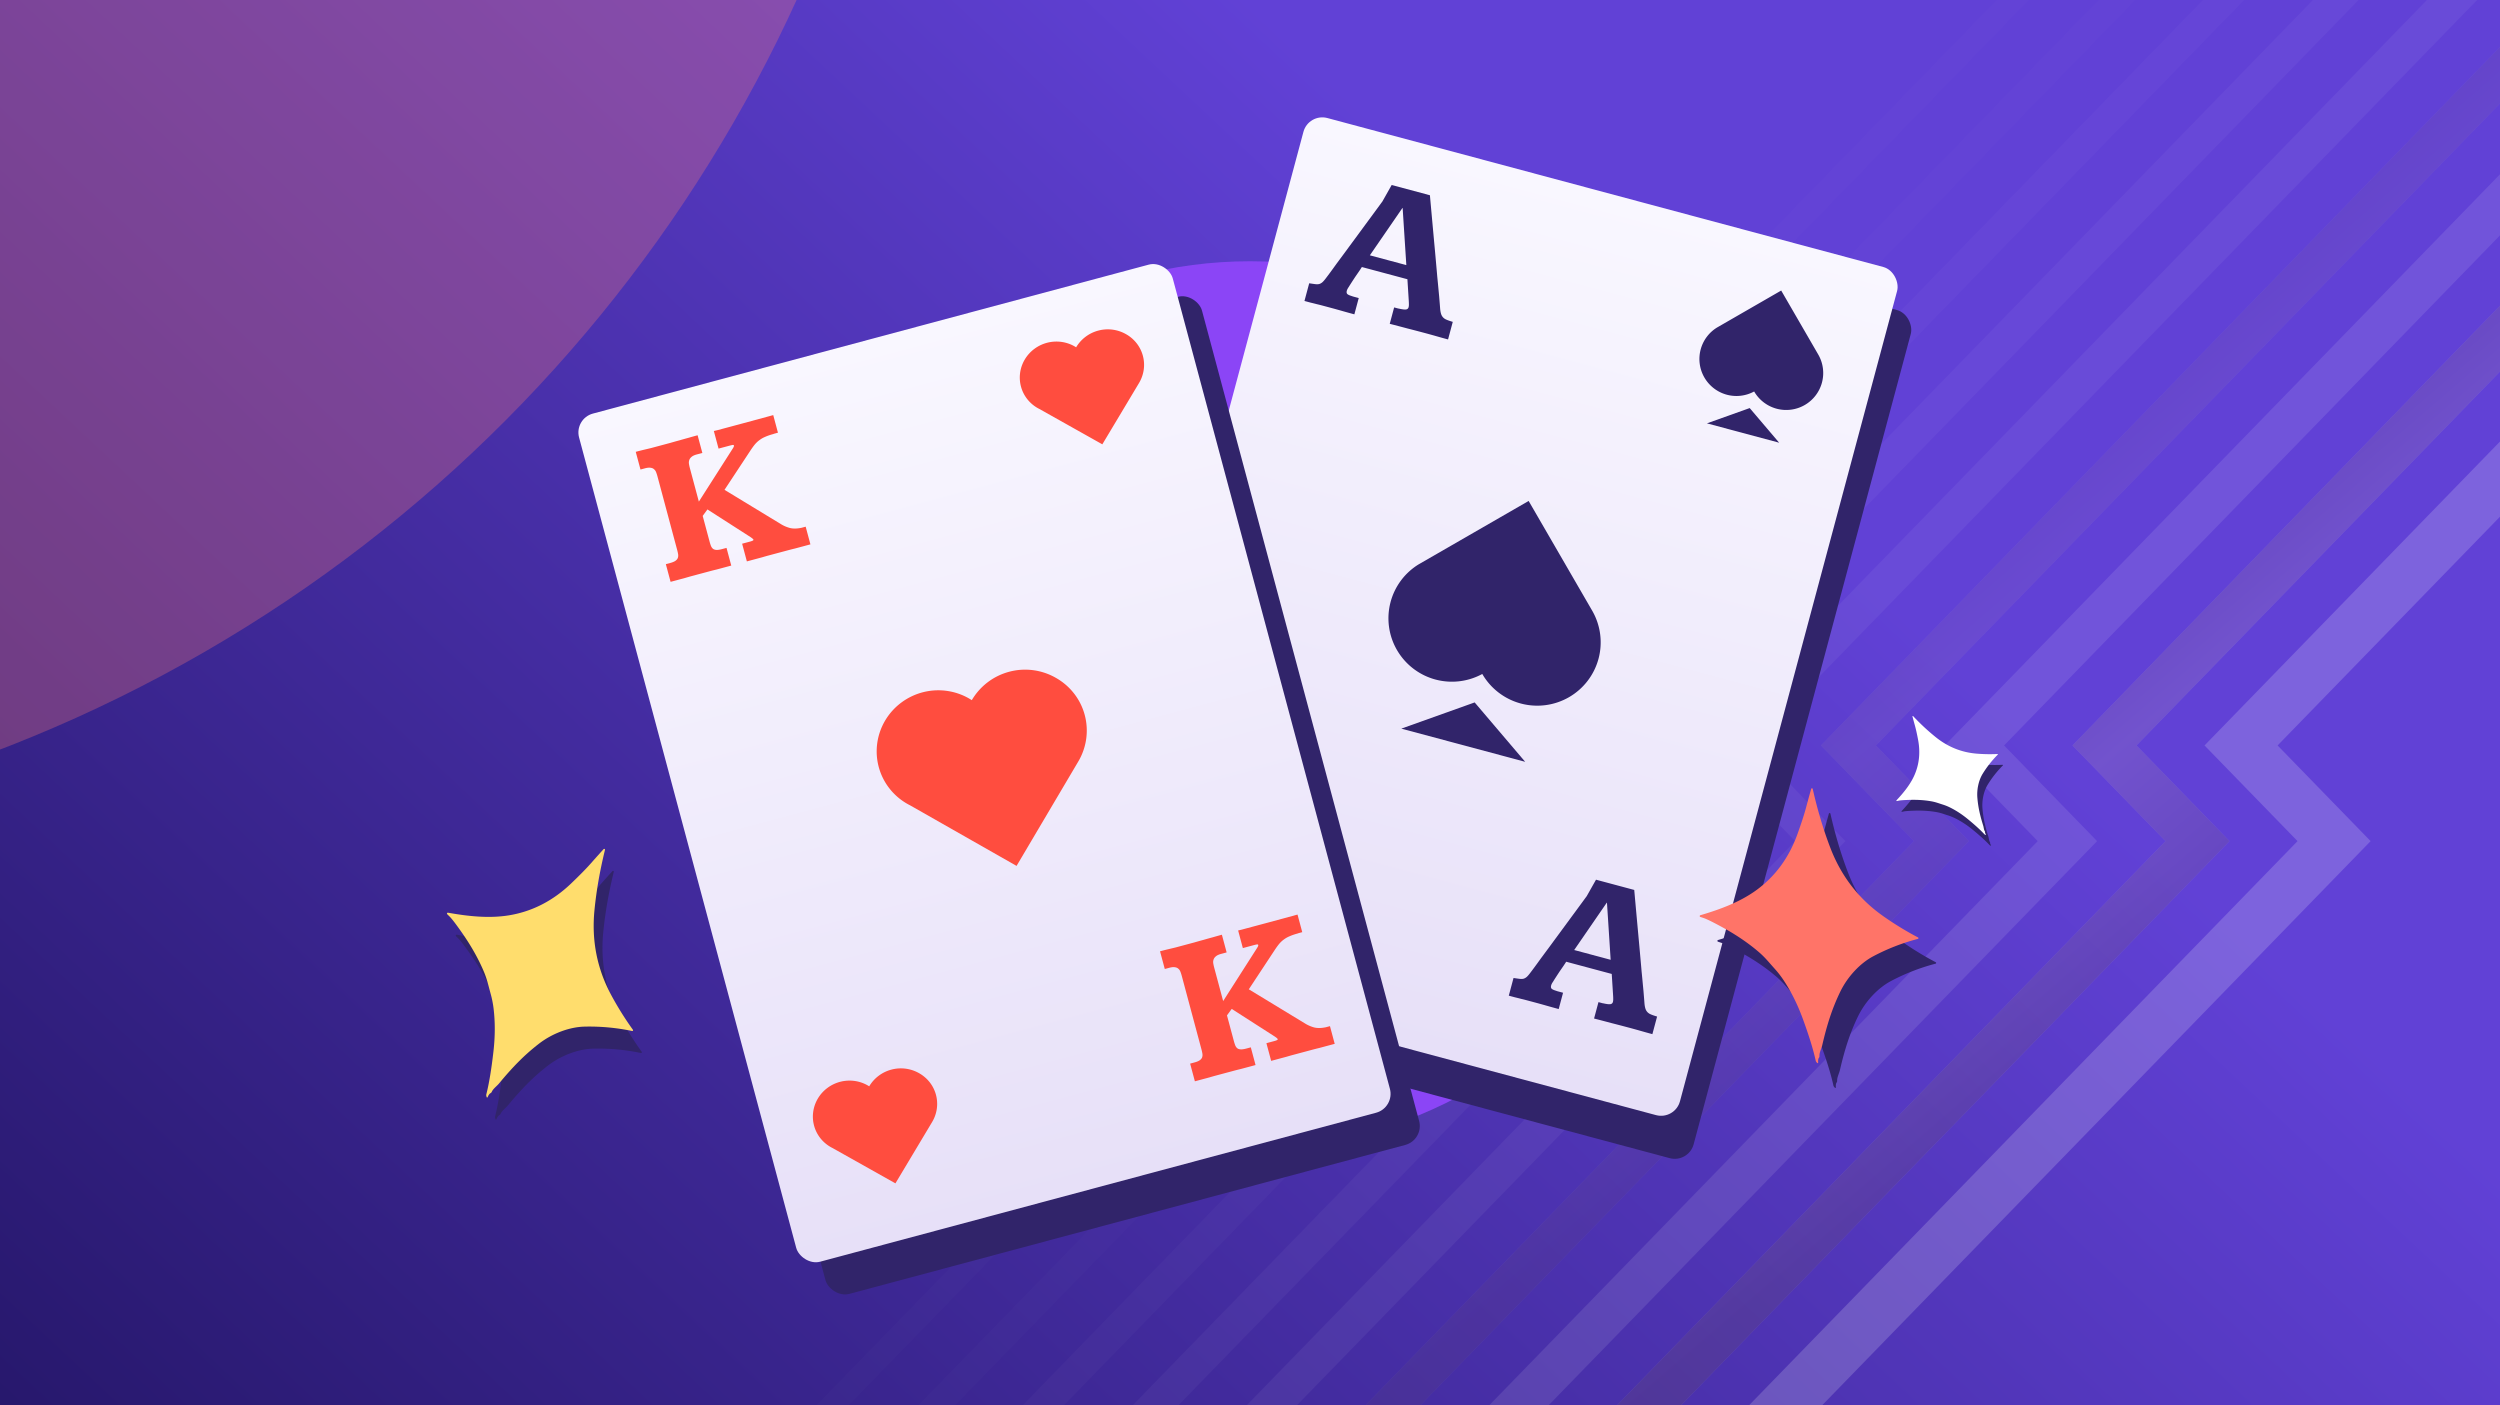 <svg width="555" height="312" fill="none" xmlns="http://www.w3.org/2000/svg"><g clip-path="url(#a)"><g clip-path="url(#b)"><path d="M-10 0h575.64v323.797H-10V0z" fill="url(#c)"/><g style="mix-blend-mode:soft-light" opacity=".3" filter="url(#d)"><circle cx="-115.118" cy="-133.118" r="320.882" fill="#F8787A"/></g><g opacity=".25"><path d="M686.413-20.462L505.627 165.489l20.65 21.24-143.729 147.836-8.113-8.345 135.617-139.491-20.65-21.24L678.3-28.806l8.113 8.344z" fill="#fff" opacity=".7"/><g style="mix-blend-mode:screen" opacity=".55"><path d="M661.779-27.352L474.295 165.49l20.65 21.24-144.208 148.328-7.099-7.301 137.11-141.027-20.65-21.24L654.681-34.653l7.098 7.301z" fill="#fff"/><path d="M661.779-27.352L474.295 165.49l20.65 21.24-144.208 148.328-7.099-7.301 137.11-141.027-20.65-21.24L654.681-34.653l7.098 7.301z" fill="url(#e)"/></g><path d="M634.523-29.548l-189.62 195.037 20.65 21.24-143.865 147.975-6.591-6.779 137.274-141.196-20.65-21.24L627.932-36.328l6.591 6.78z" fill="#fff" opacity=".4"/><g style="mix-blend-mode:screen" opacity=".3"><path d="M611.324-34.972L416.432 165.49l20.65 21.24-142.536 146.608-6.085-6.258 136.452-140.35-20.65-21.24L605.239-41.23l6.085 6.258z" fill="#fff"/><path d="M611.324-34.972L416.432 165.49l20.65 21.24-142.536 146.608-6.085-6.258 136.452-140.35-20.65-21.24L605.239-41.23l6.085 6.258z" fill="url(#f)"/></g><path d="M584.001-35.048L389.035 165.489l20.65 21.24-141.386 145.426-5.578-5.737L398.53 186.729l-20.65-21.24L578.424-40.785l5.577 5.737z" fill="#fff" opacity=".2"/><path d="M558.292-35.678L362.714 165.49l20.65 21.24-140.416 144.427-5.07-5.215 135.345-139.212-20.65-21.24L553.222-40.893l5.07 5.215z" fill="#fff" opacity=".15"/><path d="M531.239-34.003L337.289 165.49l20.65 21.24-139.176 143.152-4.563-4.693 134.612-138.459-20.65-21.24L526.676-38.696l4.563 4.693z" fill="#fff" opacity=".1"/><path d="M506.964-33.894L313.119 165.489l20.65 21.24-141.791 145.842-4.056-4.172 137.734-141.67-20.65-21.24L502.908-38.066l4.056 4.172z" fill="#fff" opacity=".05"/><path d="M484.392-34.985L289.487 165.489l20.65 21.24-138.938 142.907-3.549-3.65 135.389-139.257-20.65-21.24L480.843-38.636l3.549 3.65z" fill="#fff" opacity=".05"/></g></g><g filter="url(#g)"><circle cx="277.5" cy="156.5" r="98.5" fill="#8B45F6"/></g><rect x="293.516" y="34.634" width="136.448" height="194.926" rx="4.341" transform="rotate(15 293.516 34.634)" fill="#31246A"/><rect x="290.483" y="25.08" width="136.448" height="194.926" rx="4.341" transform="rotate(15 290.483 25.08)" fill="url(#h)"/><path d="M317.441 43.346c.343 3.812.658 7.286.946 10.422.127 1.343.248 2.676.363 4 .12 1.309.226 2.52.32 3.633.112 1.102.203 2.048.274 2.84l.148 1.553c.093 1.113.164 1.99.211 2.634.047.644.153 1.153.319 1.528.181.38.455.674.822.883.371.194.928.398 1.67.613l-1.047 3.905c-.862-.231-1.701-.464-2.517-.698-.8-.23-1.734-.488-2.802-.775a318.57 318.57 0 00-3.714-.97 384.177 384.177 0 00-3.911-1.025l.976-3.64.241.064.351.094.329.088c.107.013.182.025.226.037.71.158 1.212.214 1.507.167.295-.047.481-.218.56-.512.047-.176.068-.4.062-.67a15.816 15.816 0 00-.043-.98l-.287-4.547-10.114-2.71c-.087.15-.274.44-.561.867-.283.413-.591.858-.923 1.337-.317.483-.61.932-.878 1.349-.269.417-.433.68-.494.79a6.174 6.174 0 00-.329.527 2.427 2.427 0 00-.151.385c-.086.324-.05.57.108.738.177.158.498.307.962.447.044.012.137.045.279.099l.483.13.483.129.329.088-.97 3.618c-.892-.239-1.79-.487-2.692-.745-.903-.258-1.881-.528-2.934-.81l-1.448-.388a38.966 38.966 0 00-1.301-.325 39.68 39.68 0 00-1.3-.324l-1.404-.376 1.052-3.928c.543.082.98.145 1.314.187.348.046.648.04.899-.02.255-.073.494-.206.718-.398.228-.207.489-.508.782-.902.192-.248.497-.656.916-1.221.418-.566.902-1.233 1.452-2l1.842-2.486c.667-.909 1.345-1.83 2.035-2.766.689-.934 1.367-1.856 2.034-2.765.667-.91 1.283-1.746 1.848-2.509.569-.777 1.062-1.45 1.48-2.015.422-.58.731-1.002.927-1.265l2.062-3.657 8.49 2.275zm-13.332 13.336l8.096 2.17-.818-12.659-.037-.034-7.241 10.523zM362.802 197.569c.342 3.813.658 7.287.946 10.423.126 1.342.247 2.675.363 3.999.119 1.309.226 2.52.32 3.633.112 1.102.203 2.049.273 2.84l.148 1.554c.094 1.112.165 1.991.212 2.634.047.643.153 1.152.319 1.528.181.379.455.674.822.882.371.194.928.399 1.67.613l-1.047 3.906c-.863-.231-1.702-.464-2.517-.698-.8-.231-1.734-.489-2.802-.775a306.909 306.909 0 00-3.714-.971 380.655 380.655 0 00-3.911-1.025l.976-3.64.241.064.351.094.329.089c.106.012.182.025.225.036.71.159 1.213.215 1.507.168.295-.047.482-.218.561-.512.047-.177.068-.4.062-.67a15.836 15.836 0 00-.043-.981l-.287-4.546-10.114-2.71c-.087.15-.274.439-.561.866-.283.413-.591.859-.923 1.338-.317.482-.61.932-.879 1.349-.268.416-.433.68-.493.79a6.36 6.36 0 00-.33.526 2.507 2.507 0 00-.15.386c-.087.323-.051.569.108.738.177.158.498.307.962.447.044.012.137.045.279.098l.483.13.482.129.329.088-.969 3.619a180.53 180.53 0 01-2.693-.745c-.903-.258-1.881-.528-2.934-.81l-1.448-.388a37.392 37.392 0 00-1.3-.325 42.549 42.549 0 00-1.3-.325l-1.404-.376 1.052-3.927c.542.082.98.144 1.314.186.348.046.648.04.899-.019.254-.074.494-.207.718-.399.228-.207.488-.507.782-.902.192-.248.497-.655.915-1.221.418-.566.903-1.232 1.453-1.999l1.842-2.486c.667-.909 1.345-1.831 2.034-2.766.69-.935 1.368-1.857 2.035-2.766s1.282-1.745 1.847-2.508c.569-.778 1.063-1.449 1.481-2.015.422-.581.731-1.003.927-1.266l2.062-3.657 8.49 2.275zm-13.332 13.337l8.096 2.169-.818-12.658-.038-.034-7.24 10.523zM353.461 135.562l-14.101-24.351-24.366 14.044a14.052 14.052 0 00-6.32 8.525 14.058 14.058 0 001.447 10.514 14.097 14.097 0 0018.946 5.328 14.101 14.101 0 0019.245 5.156 14.059 14.059 0 006.56-8.54 14.06 14.06 0 00-1.411-10.676zM311.093 161.756l27.495 7.367-11.214-13.184-16.281 5.817zM283.455 191.796l-8.225-14.205-14.212 8.193a8.202 8.202 0 00-3.687 4.973 8.2 8.2 0 00.844 6.133 8.225 8.225 0 0011.052 3.108 8.227 8.227 0 0011.225 3.008 8.2 8.2 0 003.003-11.21zM258.742 207.076l16.038 4.298-6.541-7.691-9.497 3.393zM403.65 78.704L395.425 64.5l-14.212 8.192A8.197 8.197 0 00378.37 83.8a8.221 8.221 0 0011.052 3.107 8.222 8.222 0 0011.225 3.008 8.197 8.197 0 003.003-11.21zM378.937 93.985l16.038 4.297-6.541-7.69-9.497 3.393z" fill="#31246A"/><rect x="133.92" y="100.081" width="136.448" height="194.926" rx="4.341" transform="rotate(-15 133.92 100.081)" fill="#31246A"/><rect x="127.433" y="92.937" width="136.448" height="194.926" rx="4.341" transform="rotate(-15 127.433 92.937)" fill="url(#i)"/><path d="M162.601 99.688c.258-.385.369-.643.333-.775-.031-.118-.144-.159-.338-.122-.194.036-.459.099-.796.19l-2.281.61-1.047-3.905c.117-.031.346-.085.686-.16l1.207-.323 1.47-.394 1.448-.388 1.228-.33.702-.188 6.445-1.75 1.046 3.905-.307.083-.373.1a3.088 3.088 0 00-.367.122l-.263.07c-.596.176-1.111.36-1.545.556-.423.176-.817.4-1.183.672-.371.257-.723.58-1.058.969-.32.385-.674.874-1.064 1.468l-5.702 8.646 12.612 7.664c.542.328 1.153.59 1.833.786.676.182 1.462.192 2.359.03.044-.012.119-.024.226-.037l.373-.1.373-.099.241-.065 1.052 3.927-.702.188-1.228.33-1.514.405c-.531.127-1.037.255-1.52.384l-1.316.353-.812.217-.812.218-1.294.346c-.483.13-.993.274-1.53.434l-1.492.4-1.228.329-.659.176-1.052-3.927 1.755-.47c.541-.145.794-.284.759-.417-.032-.117-.258-.317-.678-.598l-9.541-6.123-1.049 1.44 1.525 5.693c.095.353.194.665.298.937.101.257.244.47.431.641.183.156.434.246.754.271.321.024.744-.034 1.27-.175l1.01-.27 1.052 3.927-.68.182-1.163.312-1.426.382c-.501.119-.986.241-1.454.366l-1.228.329-.79.212-.79.211-1.229.33c-.453.121-.934.258-1.442.41l-1.426.382-1.184.317-.659.177-1.052-3.928.987-.264c.527-.142.921-.31 1.182-.506.261-.196.429-.415.506-.656.076-.241.094-.498.052-.771a9.028 9.028 0 00-.199-.916l-4.381-16.35a9.193 9.193 0 00-.292-.915 1.594 1.594 0 00-.464-.68c-.191-.185-.448-.297-.772-.337-.328-.054-.748-.012-1.26.125l-.987.265-1.053-3.928a70.42 70.42 0 011.805-.46l1.57-.373c.482-.13.936-.25 1.36-.365l1.316-.352 1.624-.435c.639-.188 1.31-.375 2.012-.563a104.02 104.02 0 012.1-.587 99.75 99.75 0 011.947-.545l1.053 3.928-1.251.335c-.512.137-.894.318-1.148.544-.257.21-.427.453-.51.728-.087.259-.106.54-.056.842.049.302.113.601.192.895l1.999 7.458 7.454-11.67zM278.995 210.569c.257-.384.368-.642.333-.775-.032-.117-.145-.158-.339-.122-.194.036-.459.1-.795.19l-2.282.611-1.047-3.905c.117-.032.346-.085.686-.16l1.207-.324 1.47-.394 1.448-.388 1.229-.329.702-.188 6.444-1.75 1.046 3.905-.307.082a50.34 50.34 0 01-.373.1 3.288 3.288 0 00-.367.122l-.263.071c-.596.175-1.111.36-1.544.555a5.643 5.643 0 00-1.184.672c-.37.257-.723.58-1.057.969-.32.386-.675.875-1.065 1.468l-5.702 8.646 12.612 7.665a7.647 7.647 0 001.833.786c.676.181 1.462.191 2.36.03.044-.012.119-.024.225-.037l.373-.1.373-.1.241-.065 1.053 3.928-.702.188-1.229.329-1.514.406c-.53.126-1.037.254-1.52.383l-1.316.353-.812.218-.811.217-1.295.347c-.483.129-.992.274-1.53.434l-1.492.399-1.228.33-.658.176-1.053-3.928 1.755-.47c.542-.145.794-.284.759-.416-.032-.118-.257-.317-.678-.599l-9.541-6.122-1.049 1.439 1.526 5.693c.094.353.194.666.298.937.1.257.243.471.43.642.183.156.435.246.755.27.32.025.743-.033 1.27-.174l1.009-.271 1.052 3.928-.68.182-1.163.312-1.426.382c-.501.118-.986.24-1.454.366l-1.228.329-.79.211-.79.212-1.228.329c-.454.122-.934.258-1.442.41l-1.426.382-1.185.318-.658.176-1.053-3.927.988-.265c.526-.141.92-.31 1.181-.506s.43-.414.506-.655c.076-.242.094-.499.052-.771a9.307 9.307 0 00-.198-.917l-4.381-16.349a9.017 9.017 0 00-.293-.915 1.58 1.58 0 00-.464-.68c-.191-.185-.448-.298-.772-.337-.328-.054-.748-.013-1.26.125l-.987.264-1.053-3.927c.659-.177 1.26-.33 1.805-.46l1.57-.374 1.36-.364 1.317-.353 1.623-.435a90.95 90.95 0 012.013-.563c.698-.202 1.398-.398 2.1-.586a91.376 91.376 0 011.946-.545l1.053 3.927-1.251.335c-.512.137-.894.319-1.147.544a1.514 1.514 0 00-.511.728 1.73 1.73 0 00-.056.843c.05.302.114.6.193.894l1.998 7.458 7.455-11.67zM234.345 150.451a13.702 13.702 0 00-10.324-1.316 13.698 13.698 0 00-8.281 6.301 13.623 13.623 0 00-5.108-1.992 13.746 13.746 0 00-10.489 2.491 13.64 13.64 0 00-3.67 4.078 13.47 13.47 0 00-1.75 5.174 13.365 13.365 0 00.454 5.428 13.37 13.37 0 002.586 4.796 13.497 13.497 0 004.294 3.381l23.62 13.438 13.695-23.164a13.516 13.516 0 001.767-5.049 13.384 13.384 0 00-2.726-10.092 13.5 13.5 0 00-4.068-3.474zM203.976 238.214a8.158 8.158 0 00-6.103-.755 8.157 8.157 0 00-4.908 3.705 8.062 8.062 0 00-3.017-1.159 8.235 8.235 0 00-6.207 1.476 8.107 8.107 0 00-2.177 2.395 7.9 7.9 0 00-1.043 3.035 7.743 7.743 0 001.781 5.984 7.92 7.92 0 002.535 1.975l13.947 7.835 8.135-13.593a7.902 7.902 0 001.053-2.961 7.768 7.768 0 00-1.595-5.908 7.919 7.919 0 00-2.401-2.029zM249.91 74.15a8.155 8.155 0 00-6.103-.754A8.155 8.155 0 00238.9 77.1a8.057 8.057 0 00-3.018-1.16 8.214 8.214 0 00-6.207 1.477 8.075 8.075 0 00-2.176 2.395 7.882 7.882 0 00-1.044 3.034 7.744 7.744 0 001.782 5.985 7.898 7.898 0 002.534 1.974l13.947 7.836 8.136-13.593a7.909 7.909 0 001.053-2.961 7.77 7.77 0 00-1.596-5.909 7.921 7.921 0 00-2.401-2.028z" fill="#FF4D3F"/><path d="M109.978 248.426l-.066-.279a.68.68 0 01.01-.332c.606-2.392 1.132-5.568 1.579-9.525.382-3.361.389-6.553.02-9.576a22.175 22.175 0 00-.649-3.236c-.602-2.188-.802-3.274-1.597-5.12-1.174-2.727-2.731-5.484-4.672-8.273-1.371-1.97-2.313-3.207-2.824-3.711l-.539-.532a.19.19 0 01-.036-.23.202.202 0 01.213-.106c4.599.824 9.289 1.31 13.707.552 5.093-.877 9.642-3.232 13.645-7.064 1.841-1.763 3.266-3.213 4.276-4.349a303.741 303.741 0 012.912-3.257.178.178 0 01.291.049c.016.036.02.075.013.114-1.144 4.665-1.924 9.152-2.341 13.459-.65 6.701.587 12.952 3.708 18.751a70.507 70.507 0 004.831 7.736.17.17 0 01.006.197.174.174 0 01-.183.074 46.12 46.12 0 00-10.575-.97c-3.282.077-7.12 1.483-10.117 3.801-3.42 2.645-6.011 5.394-8.841 8.809-.477.581-1.328 1.176-1.619 1.861a.627.627 0 01-.274.297c-.244.127-.453.418-.625.874a.14.14 0 01-.053.065.13.13 0 01-.081.022.129.129 0 01-.119-.101zM407.334 241.474l-.183-.221a.686.686 0 01-.14-.3c-.525-2.412-1.472-5.489-2.839-9.229-1.158-3.178-2.577-6.037-4.257-8.577a22.14 22.14 0 00-2.025-2.607c-1.516-1.688-2.179-2.572-3.715-3.868-2.267-1.916-4.892-3.688-7.874-5.318-2.107-1.15-3.502-1.836-4.184-2.059l-.719-.235a.187.187 0 01-.099-.071.202.202 0 01-.037-.119.205.205 0 01.144-.19c4.483-1.316 8.897-2.975 12.511-5.625 4.166-3.059 7.185-7.197 9.057-12.413.86-2.399 1.488-4.333 1.884-5.8a311.917 311.917 0 011.152-4.215.183.183 0 01.176-.125.18.18 0 01.168.135c1.06 4.685 2.365 9.048 3.914 13.088 2.411 6.287 6.308 11.328 11.69 15.124a70.341 70.341 0 007.777 4.765.172.172 0 01.092.174.172.172 0 01-.13.148 46.144 46.144 0 00-9.896 3.853c-2.902 1.534-5.709 4.505-7.356 7.918-1.88 3.893-2.97 7.51-3.979 11.829-.167.734-.662 1.646-.618 2.388a.618.618 0 01-.112.388c-.162.223-.218.576-.169 1.061a.141.141 0 01-.018.083.131.131 0 01-.215.018zM441.931 187.73l-.137-.049a.348.348 0 01-.138-.096c-.851-.92-2.056-2.021-3.616-3.305-1.324-1.092-2.68-1.977-4.067-2.656a11.259 11.259 0 00-1.556-.619c-1.097-.348-1.615-.564-2.62-.736-1.484-.254-3.088-.355-4.811-.3-1.217.039-2.003.097-2.359.176l-.375.082a.099.099 0 01-.108-.048.106.106 0 01-.013-.063.098.098 0 01.027-.057c1.622-1.729 3.125-3.59 4.024-5.678 1.035-2.41 1.291-4.995.768-7.757-.241-1.271-.464-2.278-.668-3.022-.32-1.162-.514-1.876-.581-2.139a.096.096 0 01.006-.058.094.094 0 01.039-.042.093.093 0 01.057-.01.093.093 0 01.051.026 48.402 48.402 0 005.078 4.716c2.672 2.129 5.672 3.332 9.002 3.607a35.57 35.57 0 004.626.083.09.09 0 01.051.013.091.091 0 01.035.04.093.093 0 01.006.052.094.094 0 01-.025.046 23.442 23.442 0 00-3.337 4.23c-.874 1.418-1.337 3.439-1.18 5.354.18 2.187.633 4.049 1.303 6.197.116.364.134.89.344 1.203a.319.319 0 01.051.199c-.014.138.052.308.199.507a.074.074 0 01.013.041.066.066 0 01-.013.04.06.06 0 01-.034.024.067.067 0 01-.042-.001z" fill="#31246A"/><path d="M108.024 243.54l-.066-.28a.676.676 0 01.01-.331c.606-2.393 1.132-5.568 1.579-9.525.382-3.361.389-6.553.02-9.576a22.149 22.149 0 00-.649-3.236c-.602-2.188-.802-3.275-1.597-5.121-1.174-2.726-2.731-5.483-4.671-8.273-1.372-1.97-2.314-3.207-2.825-3.71l-.54-.532a.188.188 0 01-.056-.108.204.204 0 01.11-.21c.039-.019.082-.026.124-.019 4.599.824 9.289 1.311 13.707.553 5.093-.878 9.642-3.232 13.645-7.064 1.841-1.763 3.266-3.213 4.276-4.349a303.741 303.741 0 012.912-3.257.186.186 0 01.102-.052.176.176 0 01.111.019.182.182 0 01.078.082c.016.035.02.075.013.114-1.144 4.665-1.924 9.152-2.341 13.459-.65 6.701.587 12.951 3.708 18.751a70.4 70.4 0 004.831 7.735.17.17 0 01.034.098.174.174 0 01-.211.174 46.176 46.176 0 00-10.575-.971c-3.282.078-7.12 1.483-10.117 3.802-3.42 2.645-6.011 5.394-8.841 8.809-.477.581-1.328 1.176-1.619 1.861a.627.627 0 01-.274.297c-.244.126-.453.418-.625.873a.143.143 0 01-.053.066.13.13 0 01-.157-.009.126.126 0 01-.043-.07z" fill="#FFDD6D"/><path d="M403.404 235.974l-.183-.221a.673.673 0 01-.139-.3c-.526-2.412-1.472-5.489-2.839-9.229-1.159-3.178-2.578-6.037-4.258-8.577a22.034 22.034 0 00-2.025-2.607c-1.515-1.688-2.179-2.572-3.715-3.868-2.267-1.916-4.892-3.688-7.873-5.318-2.108-1.15-3.502-1.837-4.185-2.059l-.719-.235a.187.187 0 01-.099-.071.204.204 0 01.107-.309c4.483-1.316 8.897-2.975 12.512-5.625 4.166-3.059 7.184-7.197 9.056-12.413.86-2.399 1.488-4.333 1.884-5.8a305.2 305.2 0 011.153-4.215.18.18 0 01.176-.125.183.183 0 01.168.135c1.06 4.685 2.364 9.048 3.914 13.088 2.41 6.287 6.307 11.328 11.689 15.124a70.341 70.341 0 007.777 4.765.17.17 0 01.073.072.165.165 0 01.019.102.17.17 0 01-.13.148 46.164 46.164 0 00-9.896 3.853c-2.902 1.534-5.709 4.505-7.356 7.918-1.879 3.893-2.97 7.51-3.978 11.829-.168.734-.663 1.646-.618 2.388a.618.618 0 01-.113.388c-.162.223-.218.576-.169 1.061a.141.141 0 01-.018.083.133.133 0 01-.145.062.134.134 0 01-.07-.044z" fill="#FF7468"/><path d="M440.798 185.336l-.137-.05a.336.336 0 01-.138-.095c-.851-.92-2.056-2.022-3.616-3.306-1.324-1.092-2.68-1.977-4.067-2.655a11.1 11.1 0 00-1.557-.619c-1.097-.349-1.614-.564-2.619-.736-1.484-.255-3.088-.355-4.811-.3-1.217.039-2.004.097-2.359.175l-.375.083a.095.095 0 01-.062-.006.104.104 0 01-.059-.105.11.11 0 01.026-.058c1.623-1.728 3.126-3.589 4.025-5.678 1.035-2.409 1.291-4.995.767-7.757-.241-1.27-.463-2.277-.667-3.021a160.072 160.072 0 01-.581-2.139.096.096 0 01.006-.058.088.088 0 01.039-.042c.017-.01.037-.013.056-.01.02.003.038.012.052.026a48.402 48.402 0 005.078 4.716c2.671 2.129 5.672 3.331 9.002 3.607 1.546.128 3.088.155 4.626.083a.083.083 0 01.051.013.091.091 0 01.035.04.084.084 0 01.005.052.087.087 0 01-.025.046 23.411 23.411 0 00-3.336 4.23c-.874 1.417-1.337 3.438-1.18 5.354.18 2.186.633 4.048 1.303 6.196.115.364.133.89.344 1.204a.314.314 0 01.051.198c-.014.139.052.308.198.508a.067.067 0 01-.033.105.067.067 0 01-.042-.001z" fill="#fff"/></g><defs><linearGradient id="c" x1="277.82" y1="0" x2="-46.953" y2="346.759" gradientUnits="userSpaceOnUse"><stop stop-color="#6141D6"/><stop offset="1" stop-color="#1F125E"/></linearGradient><linearGradient id="e" x1="638.769" y1="-20.793" x2="686.828" y2="35.177" gradientUnits="userSpaceOnUse"><stop stop-color="#735C29"/><stop offset=".433" stop-color="#D8C394"/><stop offset="1" stop-color="#735C29"/></linearGradient><linearGradient id="f" x1="589.118" y1="-27.063" x2="635.69" y2="26.657" gradientUnits="userSpaceOnUse"><stop stop-color="#735C29"/><stop offset=".433" stop-color="#D8C394"/><stop offset="1" stop-color="#735C29"/></linearGradient><linearGradient id="h" x1="358.707" y1="25.08" x2="358.707" y2="220.006" gradientUnits="userSpaceOnUse"><stop stop-color="#F9F7FF"/><stop offset="1" stop-color="#E7E0F8"/></linearGradient><linearGradient id="i" x1="195.657" y1="92.937" x2="195.657" y2="287.863" gradientUnits="userSpaceOnUse"><stop stop-color="#F9F7FF"/><stop offset="1" stop-color="#E7E0F8"/></linearGradient><clipPath id="a"><path fill="#fff" d="M0 0H555V312H0z"/></clipPath><clipPath id="b"><path fill="#fff" d="M0 0H555V312H0z"/></clipPath><filter id="d" x="-936" y="-954" width="1641.76" height="1641.76" filterUnits="userSpaceOnUse" color-interpolation-filters="sRGB"><feFlood flood-opacity="0" result="BackgroundImageFix"/><feBlend in="SourceGraphic" in2="BackgroundImageFix" result="shape"/><feGaussianBlur stdDeviation="250" result="effect1_foregroundBlur_4280_4050"/></filter><filter id="g" x="35.727" y="-85.273" width="483.545" height="483.545" filterUnits="userSpaceOnUse" color-interpolation-filters="sRGB"><feFlood flood-opacity="0" result="BackgroundImageFix"/><feBlend in="SourceGraphic" in2="BackgroundImageFix" result="shape"/><feGaussianBlur stdDeviation="71.636" result="effect1_foregroundBlur_4280_4050"/></filter></defs></svg>